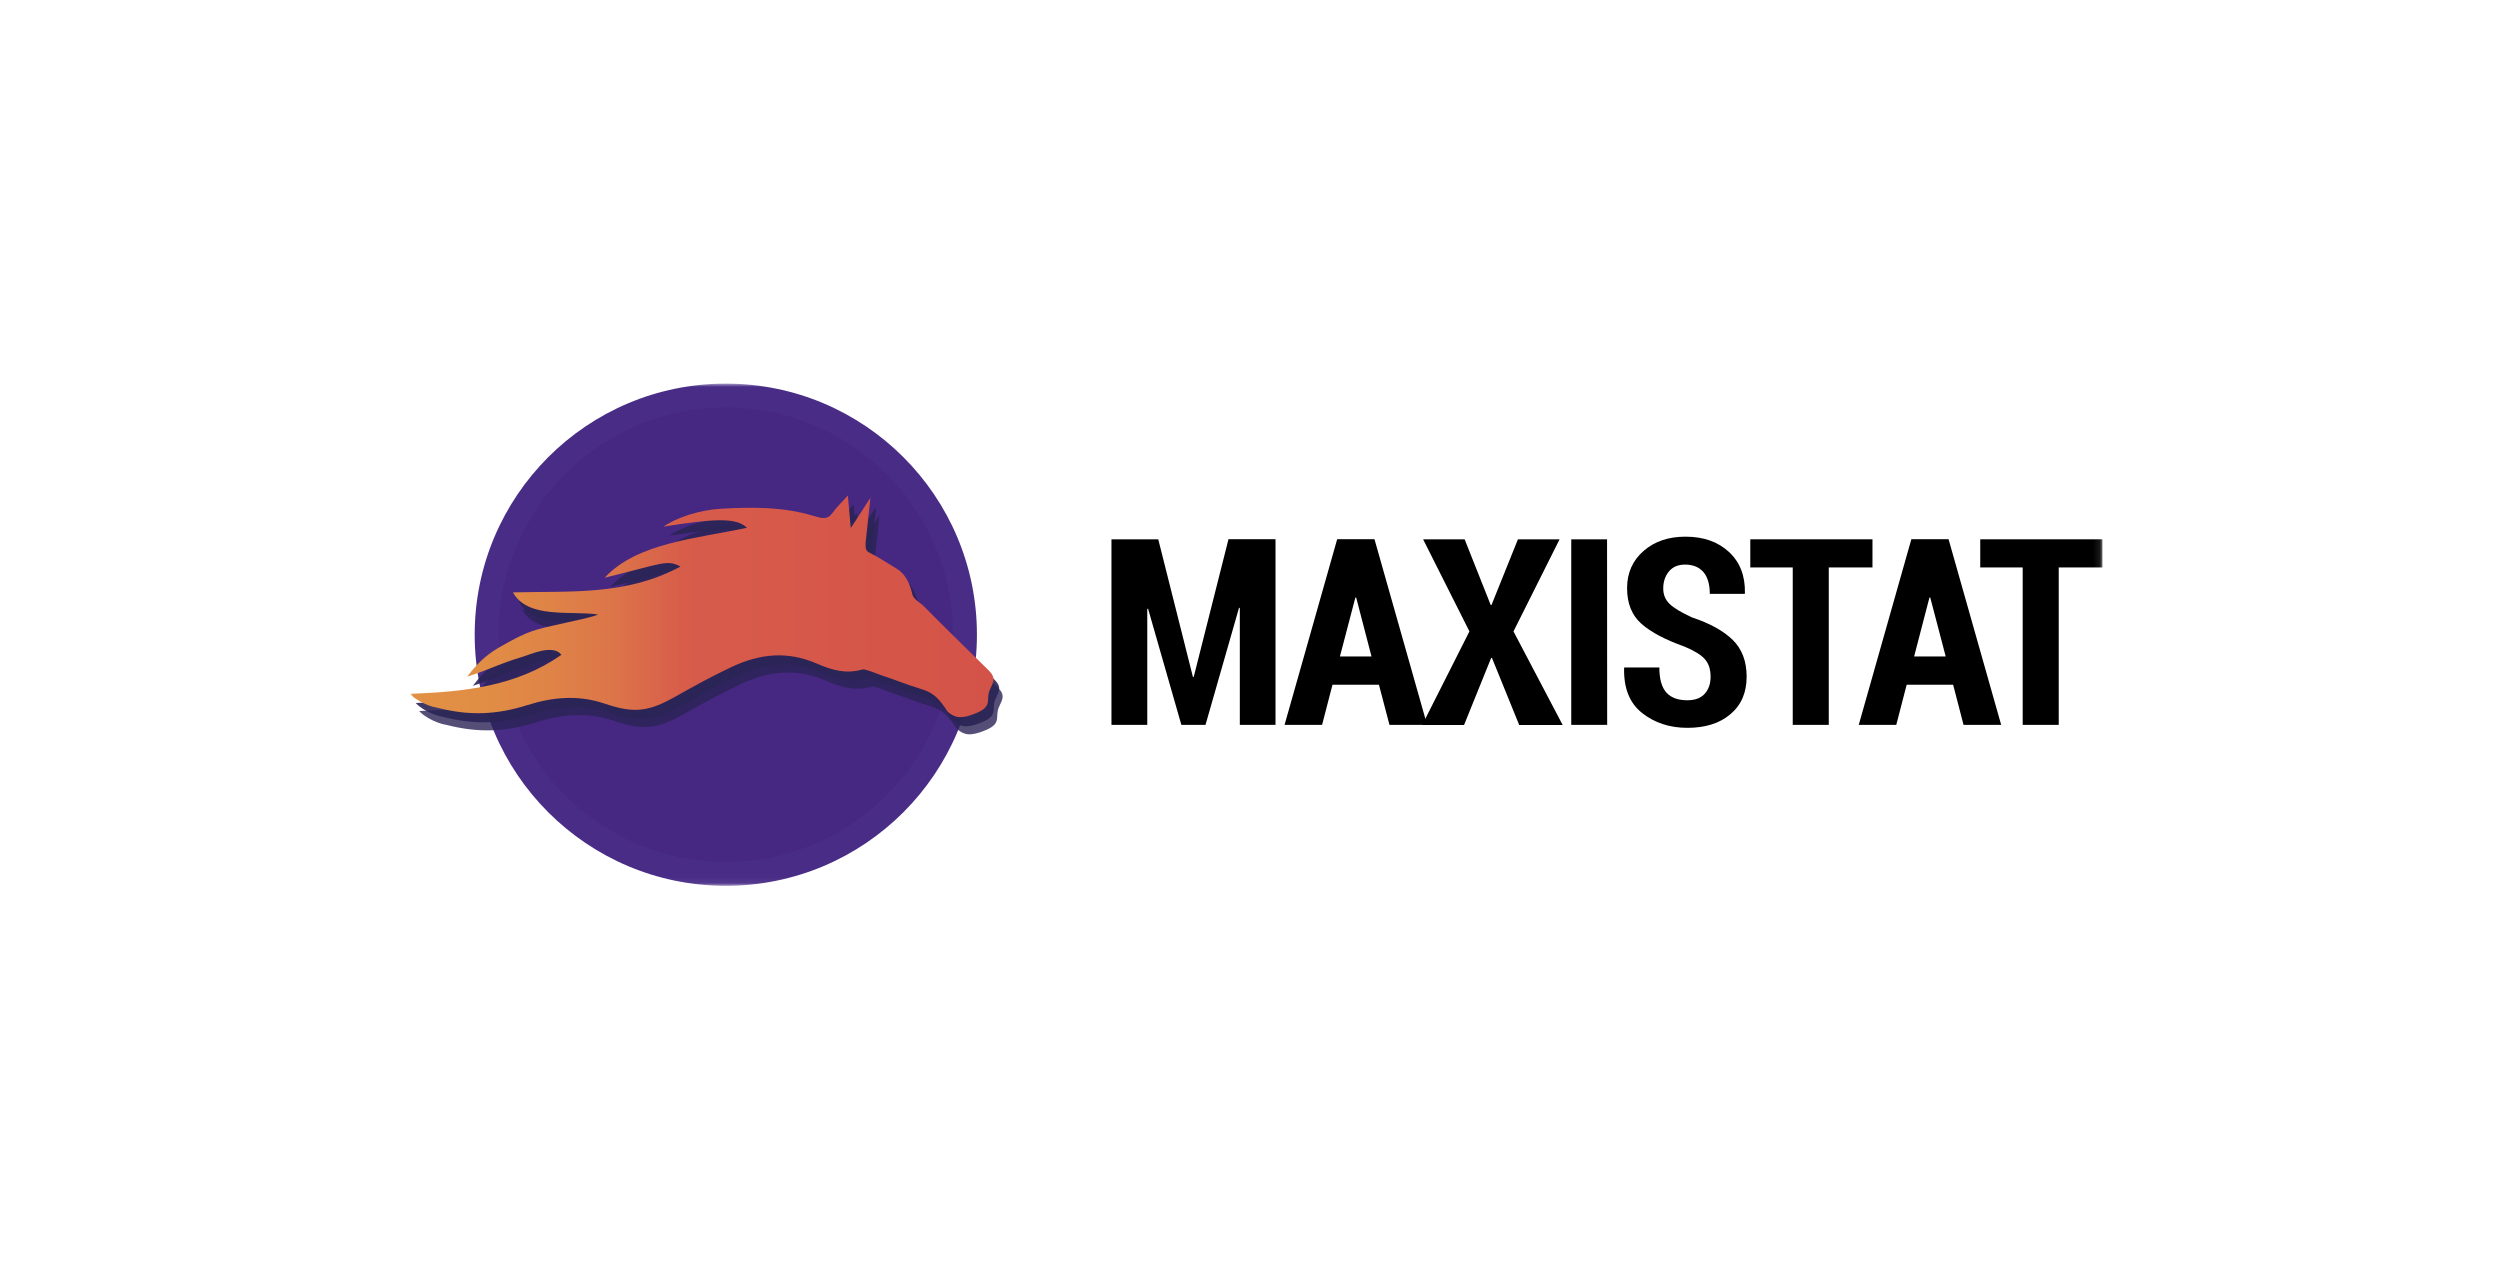 <svg width="378" height="192" viewBox="0 0 378 192" fill="none" xmlns="http://www.w3.org/2000/svg">
<rect width="378" height="192" fill="white"/>
<mask id="mask0_5238_39547" style="mask-type:luminance" maskUnits="userSpaceOnUse" x="62" y="58" width="256" height="76">
<path d="M317.904 58H62V133.938H317.904V58Z" fill="white"/>
</mask>
<g mask="url(#mask0_5238_39547)">
<path d="M109.742 133.938C130.712 133.938 147.711 116.938 147.711 95.969C147.711 74.999 130.712 58 109.742 58C88.773 58 71.773 74.999 71.773 95.969C71.773 116.938 88.773 133.938 109.742 133.938Z" fill="#482C86"/>
<path d="M109.742 130.323C128.715 130.323 144.095 114.942 144.095 95.969C144.095 76.996 128.715 61.615 109.742 61.615C90.769 61.615 75.388 76.996 75.388 95.969C75.388 114.942 90.769 130.323 109.742 130.323Z" fill="#462782"/>
<path d="M132.264 84.656C132.264 84.69 132.264 84.708 132.264 84.742C132.212 86.04 132.523 85.97 133.509 86.507C134.651 87.112 135.844 87.925 136.968 88.582C138.283 89.361 138.958 90.848 139.322 92.422C139.512 93.253 140.463 93.633 141.103 94.291C144.355 97.595 147.59 100.708 150.876 103.96C152.052 105.119 151.551 105.776 151.049 106.883C150.375 108.371 151.551 109.34 149.043 110.395C146.655 111.398 145.739 111.121 144.666 110.205C143.404 108.285 142.625 107.35 140.636 106.762C138.387 106.088 136.762 105.379 134.529 104.652C134.149 104.531 132.195 103.718 131.848 103.804C129.306 104.548 127.196 103.926 124.877 102.922C120.415 101.002 116.298 101.417 111.957 103.459C109.102 104.808 106.352 106.313 103.601 107.869C99.519 110.17 97.357 110.533 92.79 108.976C88.898 107.662 85.075 107.956 81.131 109.201C76.444 110.689 72.309 110.828 67.553 109.616C65.615 109.305 63.816 108.06 63.384 107.506C71.566 107.177 79.332 106.434 86.269 101.608C85.006 99.912 81.477 101.59 80.301 101.936C76.841 102.957 75.977 103.614 72.016 104.912C73.953 102.334 75.527 101.244 77.032 100.379C81.46 97.854 82.1 97.837 87.03 96.73C87.514 96.626 91.354 95.813 91.822 95.501C87.532 94.913 81.201 96.193 78.935 92.163C87.739 91.938 96.042 92.682 104.276 88.254C102.166 87.147 101.56 87.821 92.807 89.949C97.72 84.621 106.853 84.016 114.326 82.39C112.666 80.764 109.084 81.058 101.733 82.217C103.636 80.833 107.286 79.691 110.33 79.518C115.121 79.242 119.792 79.207 124.376 80.591C125.691 80.989 126.503 81.213 127.247 80.158C127.835 79.328 128.579 78.636 129.583 77.512C129.738 79.345 129.859 80.66 130.015 82.424C131.036 80.954 132.195 79.034 132.99 77.875L132.264 84.656Z" fill="#2B2456" fill-opacity="0.8"/>
<path d="M131.745 83.445C131.745 83.479 131.745 83.496 131.745 83.531C131.692 84.828 132.005 84.759 132.99 85.295C134.131 85.901 135.325 86.714 136.45 87.371C137.764 88.15 138.439 89.637 138.802 91.211C138.993 92.042 139.944 92.422 140.584 93.079C143.836 96.383 147.071 99.497 150.357 102.749C151.534 103.908 151.032 104.565 150.53 105.672C149.855 107.16 151.032 108.129 148.524 109.184C146.137 110.187 145.22 109.91 144.147 108.993C142.884 107.073 142.106 106.139 140.117 105.551C137.869 104.877 136.242 104.167 134.011 103.441C133.63 103.32 131.676 102.507 131.33 102.593C128.787 103.337 126.677 102.714 124.359 101.711C119.896 99.791 115.779 100.206 111.437 102.247C108.583 103.597 105.833 105.101 103.082 106.658C99 108.959 96.838 109.322 92.271 107.765C88.379 106.451 84.556 106.745 80.612 107.99C75.925 109.478 71.79 109.616 67.034 108.405C65.096 108.094 63.297 106.848 62.865 106.295C71.047 105.966 78.814 105.223 85.75 100.396C84.487 98.701 80.958 100.379 79.782 100.725C76.323 101.746 75.458 102.403 71.496 103.7C73.434 101.123 75.008 100.033 76.513 99.168C80.941 96.643 81.581 96.626 86.511 95.518C86.995 95.415 90.835 94.602 91.302 94.29C87.013 93.702 80.682 94.982 78.416 90.952C87.22 90.727 95.523 91.471 103.757 87.042C101.647 85.936 101.041 86.61 92.288 88.738C97.201 83.41 106.334 82.805 113.807 81.178C112.147 79.552 108.566 79.847 101.214 81.005C103.117 79.622 106.767 78.48 109.811 78.307C114.602 78.03 119.273 77.996 123.857 79.379C125.172 79.777 125.984 80.002 126.728 78.947C127.317 78.117 128.061 77.425 129.063 76.3C129.219 78.134 129.34 79.449 129.496 81.213C130.516 79.743 131.676 77.823 132.472 76.664L131.745 83.445Z" fill="#2B2456" fill-opacity="0.9"/>
<path d="M130.88 82.061C130.88 82.096 130.88 82.113 130.88 82.147C130.828 83.445 131.139 83.376 132.125 83.912C133.267 84.517 134.461 85.33 135.585 85.988C136.899 86.766 137.574 88.254 137.938 89.828C138.128 90.658 139.079 91.038 139.72 91.696C142.971 95 146.206 98.113 149.492 101.365C150.668 102.524 150.167 103.182 149.665 104.289C148.991 105.776 150.167 106.745 147.659 107.8C145.272 108.803 144.355 108.527 143.282 107.61C142.02 105.69 141.241 104.756 139.252 104.168C137.003 103.493 135.378 102.784 133.146 102.057C132.765 101.936 130.811 101.123 130.465 101.21C127.922 101.954 125.812 101.331 123.494 100.327C119.031 98.407 114.914 98.823 110.573 100.864C107.718 102.213 104.968 103.718 102.217 105.275C98.135 107.575 95.973 107.939 91.406 106.382C87.514 105.067 83.692 105.361 79.748 106.607C75.06 108.094 70.926 108.233 66.169 107.022C64.231 106.71 62.432 105.465 62 104.911C70.182 104.583 77.949 103.839 84.885 99.013C83.622 97.318 80.094 98.996 78.917 99.341C75.458 100.362 74.593 101.019 70.632 102.317C72.569 99.739 74.143 98.65 75.648 97.785C80.076 95.259 80.716 95.242 85.646 94.135C86.13 94.031 89.971 93.218 90.438 92.907C86.148 92.319 79.817 93.599 77.551 89.568C86.355 89.343 94.658 90.087 102.892 85.659C100.782 84.552 100.176 85.227 91.424 87.354C96.336 82.026 105.469 81.421 112.942 79.795C111.282 78.169 107.701 78.463 100.349 79.622C102.252 78.238 105.902 77.097 108.946 76.924C113.738 76.647 118.409 76.612 122.992 77.996C124.307 78.394 125.12 78.619 125.863 77.564C126.451 76.733 127.196 76.041 128.199 74.917C128.354 76.751 128.476 78.065 128.631 79.829C129.652 78.359 130.811 76.439 131.607 75.28L130.88 82.061Z" fill="url(#paint0_linear_5238_39547)"/>
<path d="M180.369 102.351H180.49L185.749 81.524H192.858V109.599H187.461V91.92L187.34 91.903L182.272 109.599H178.622L173.589 92.041L173.468 92.059V109.599H168.053V81.542H175.128L180.369 102.351Z" fill="black"/>
<path d="M208.495 103.527H201.473L199.899 109.599H194.225L202.182 81.524H207.82L215.777 109.599H210.087L208.495 103.527ZM202.597 99.255H207.371L205.053 90.346H204.932L202.597 99.255Z" fill="black"/>
<path d="M225.395 91.472H225.516L229.513 81.543H235.809L228.838 95.468L236.276 109.617H229.703L225.585 99.481H225.464L221.364 109.617H215.034L222.178 95.468L215.173 81.543H221.451L225.395 91.472Z" fill="black"/>
<path d="M243.004 109.6H237.573V81.543H242.987L243.004 109.6Z" fill="black"/>
<path d="M258.642 102.317C258.642 101.192 258.347 100.31 257.777 99.67C257.206 99.013 256.185 98.39 254.698 97.767C251.826 96.747 249.647 95.605 248.194 94.325C246.741 93.045 246.015 91.246 246.015 88.928C246.015 86.627 246.844 84.759 248.505 83.306C250.166 81.853 252.277 81.144 254.853 81.144C257.587 81.144 259.766 81.922 261.427 83.462C263.087 85.001 263.883 87.077 263.831 89.672L263.797 89.793H258.521C258.521 88.34 258.192 87.233 257.552 86.489C256.894 85.745 255.978 85.365 254.767 85.365C253.73 85.365 252.916 85.711 252.346 86.403C251.774 87.094 251.481 87.942 251.481 88.98C251.481 89.931 251.809 90.71 252.467 91.332C253.124 91.955 254.248 92.63 255.839 93.356C258.555 94.256 260.596 95.397 261.998 96.764C263.399 98.148 264.091 99.999 264.091 102.317C264.091 104.721 263.277 106.606 261.634 107.99C260.008 109.374 257.829 110.049 255.13 110.049C252.467 110.049 250.2 109.305 248.298 107.817C246.412 106.33 245.496 104.081 245.565 101.037L245.599 100.916H250.893C250.893 102.68 251.255 103.943 251.964 104.721C252.674 105.499 253.73 105.88 255.114 105.88C256.29 105.88 257.154 105.551 257.743 104.911C258.347 104.237 258.642 103.389 258.642 102.317Z" fill="black"/>
<path d="M283.101 85.798H276.51V109.6H271.062V85.798H264.645V81.543H283.118V85.798H283.101Z" fill="black"/>
<path d="M295.313 103.527H288.29L286.716 109.599H281.042L288.999 81.524H294.621L302.578 109.599H296.887L295.313 103.527ZM289.415 99.255H294.188L291.854 90.346H291.733L289.415 99.255Z" fill="black"/>
<path d="M317.87 85.798H311.279V109.6H305.831V85.798H299.413V81.543H317.887V85.798H317.87Z" fill="black"/>
</g>
<defs>
<linearGradient id="paint0_linear_5238_39547" x1="62" y1="91.676" x2="150.214" y2="91.676" gradientUnits="userSpaceOnUse">
<stop stop-color="#E29144"/>
<stop offset="0.117" stop-color="#E18E45"/>
<stop offset="0.235" stop-color="#DF8447"/>
<stop offset="0.352" stop-color="#DC7449"/>
<stop offset="0.469" stop-color="#D75C4A"/>
<stop offset="0.502" stop-color="#D75B4A"/>
<stop offset="1" stop-color="#D45349"/>
</linearGradient>
</defs>
</svg>
